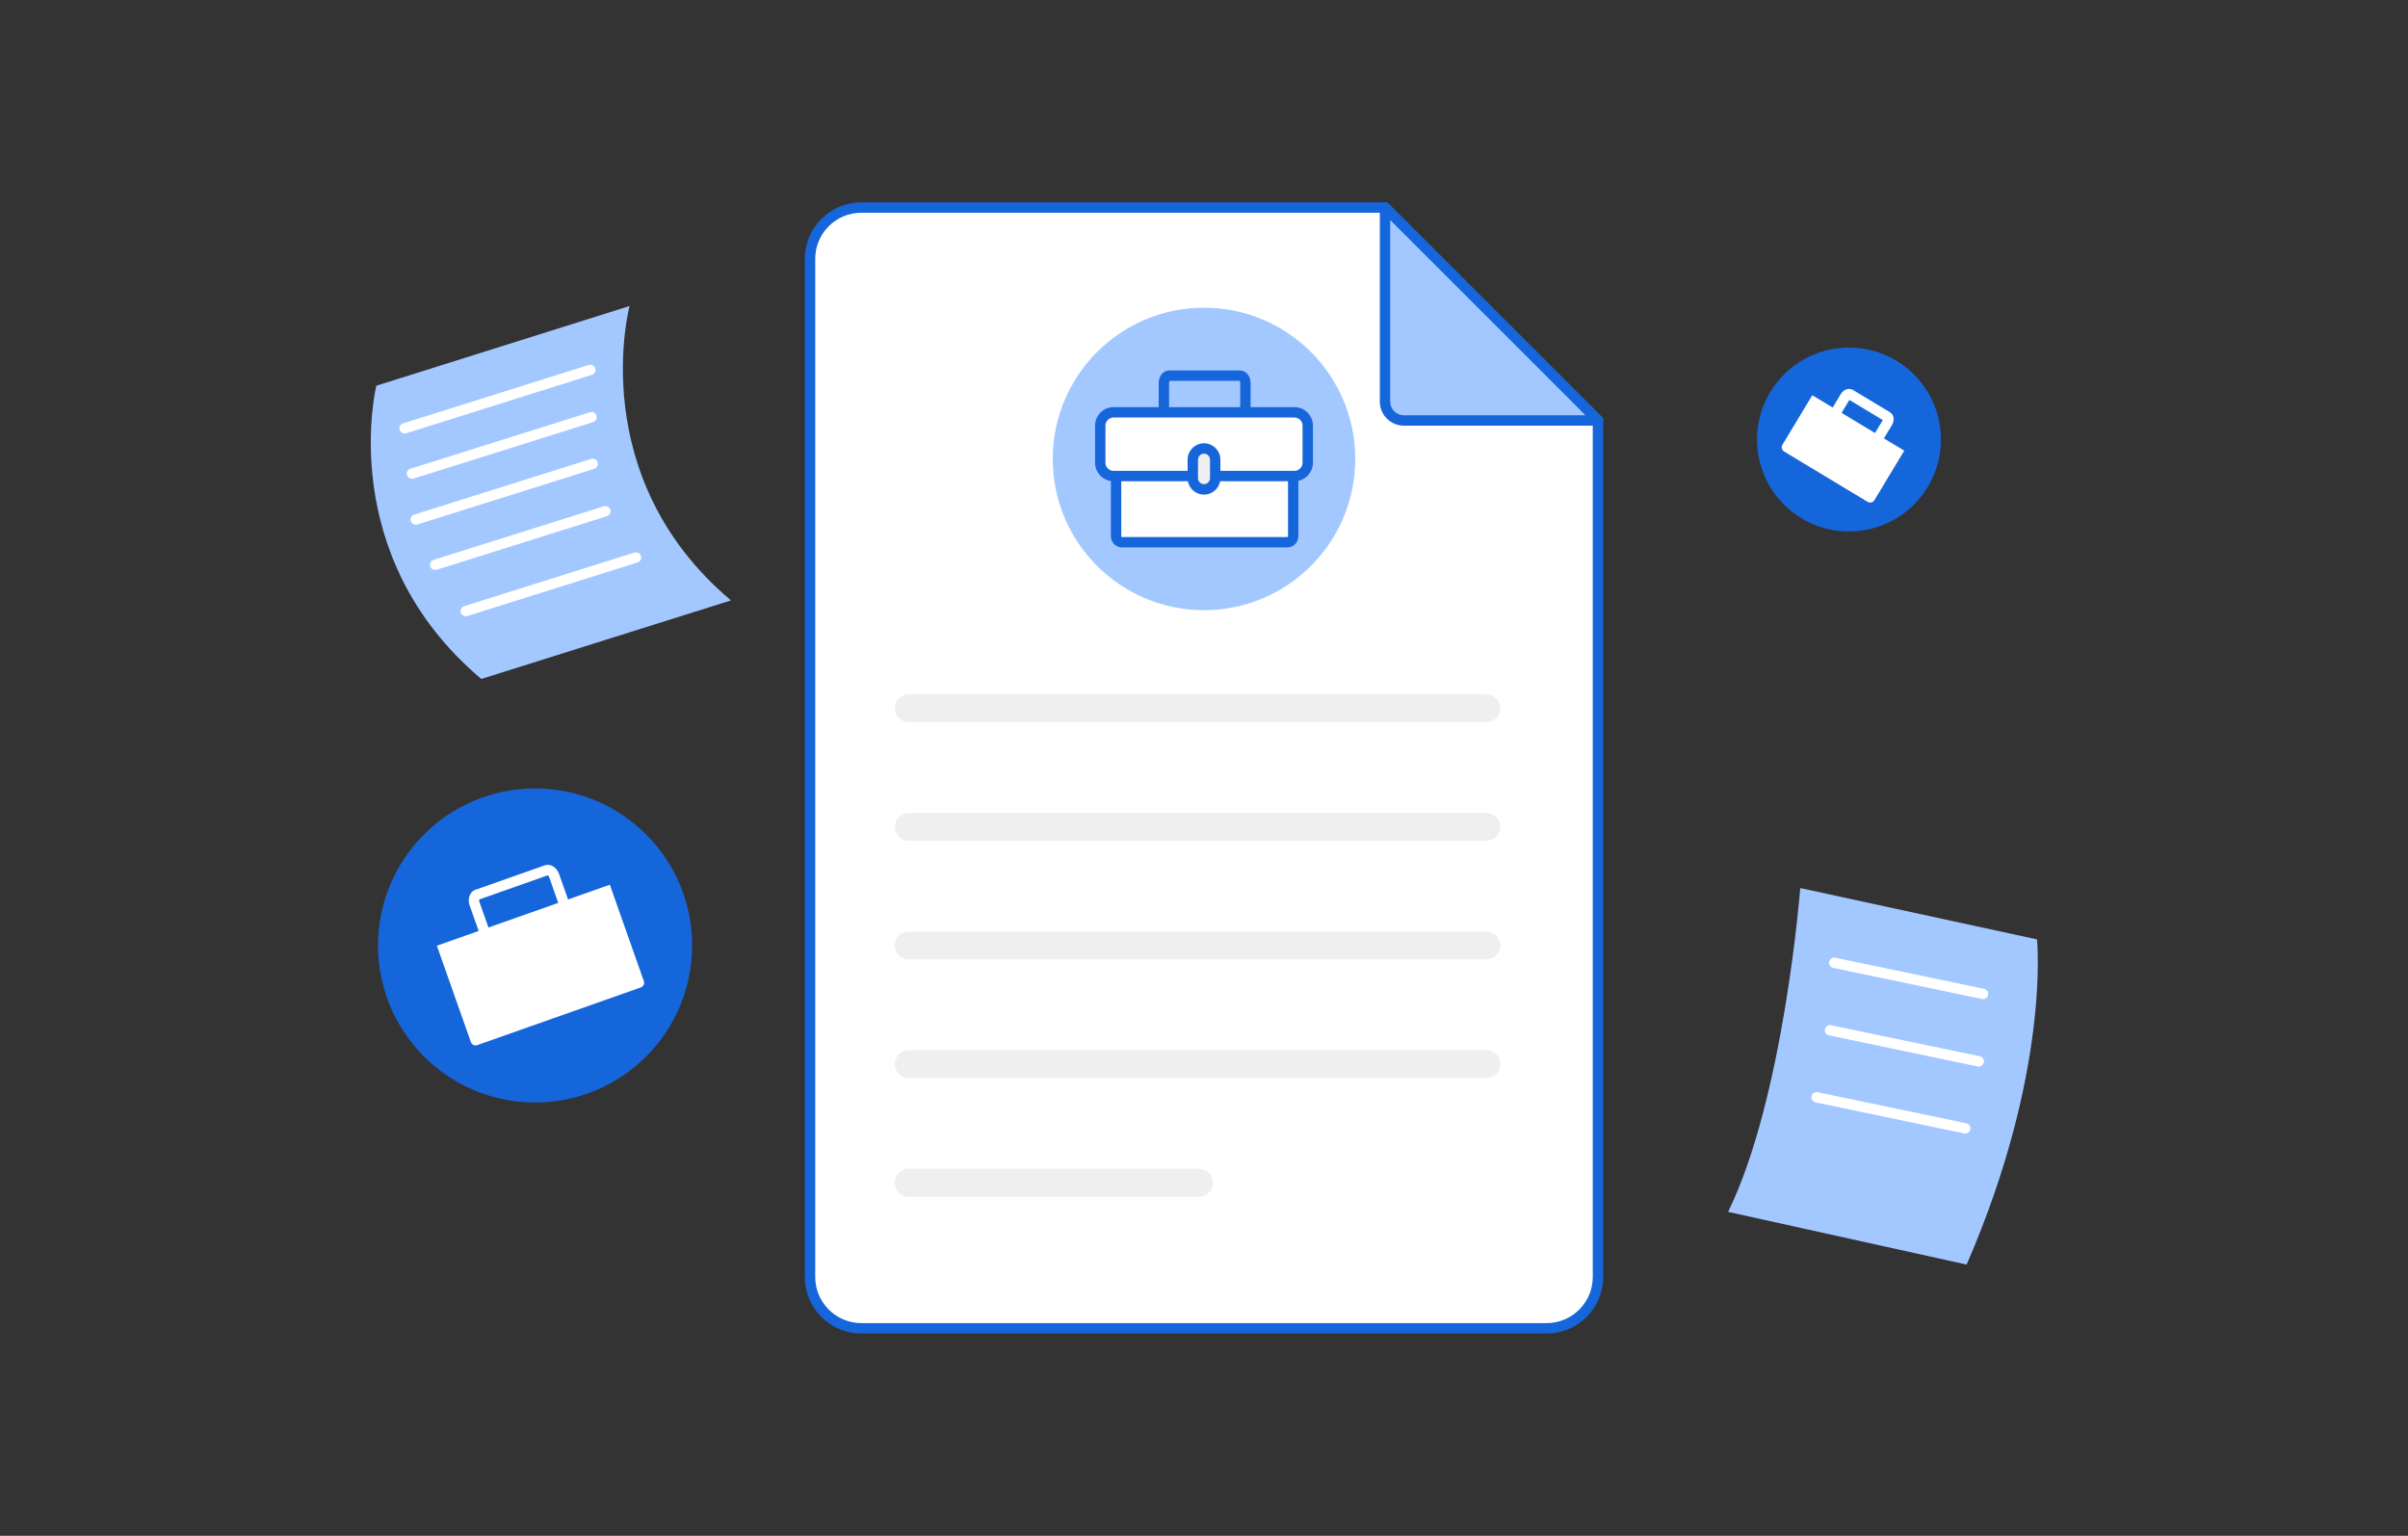 <svg width="2320" height="1480" viewBox="0 0 2320 1480" fill="none" xmlns="http://www.w3.org/2000/svg">
<rect x="0" y="0" width="2320" height="1480" fill="#333333" stroke="none"/>
<path d="M1539.57 405.16V1230.6C1539.57 1257.88 1517.46 1279.99 1490.18 1279.99H829.835C802.555 1279.99 780.445 1257.88 780.445 1230.6V249.39C780.445 222.11 802.555 200 829.835 200H1334.41L1539.57 405.16Z" fill="white"/>
<path d="M1490.18 1285H829.835C799.845 1285 775.445 1260.6 775.445 1230.61V249.39C775.445 219.4 799.845 195 829.835 195H1336.48L1544.57 403.09V1230.61C1544.57 1260.6 1520.17 1285 1490.18 1285ZM829.835 205C805.355 205 785.445 224.92 785.445 249.39V1230.6C785.445 1255.08 805.365 1274.99 829.835 1274.99H1490.17C1514.65 1274.99 1534.56 1255.07 1534.56 1230.6V407.23L1332.34 205H829.835Z" fill="#1666DB"/>
<path d="M1539.57 410.16C1538.29 410.16 1537.01 409.67 1536.03 408.7L1330.87 203.54C1328.92 201.59 1328.92 198.42 1330.87 196.47C1332.82 194.52 1335.99 194.52 1337.94 196.47L1543.1 401.63C1545.05 403.58 1545.05 406.75 1543.1 408.7C1542.13 409.67 1540.85 410.16 1539.57 410.16Z" fill="#1666DB"/>
<path d="M1539.57 405.16H1352.52C1342.51 405.16 1334.4 397.05 1334.4 387.04V200L1539.57 405.16Z" fill="#A3C8FF"/>
<path d="M1539.57 410.16H1352.52C1339.77 410.16 1329.4 399.79 1329.4 387.04V200C1329.4 197.98 1330.62 196.15 1332.49 195.38C1334.36 194.61 1336.51 195.03 1337.94 196.46L1543.1 401.62C1544.53 403.05 1544.96 405.2 1544.18 407.07C1543.42 408.94 1541.59 410.16 1539.57 410.16ZM1339.41 212.07V387.04C1339.41 394.27 1345.29 400.16 1352.53 400.16H1527.5L1339.41 212.07Z" fill="#1666DB"/>
<path d="M1432.14 695.86H875.515C868.115 695.86 862.125 689.86 862.125 682.47C862.125 675.07 868.125 669.08 875.515 669.08H1432.15C1439.55 669.08 1445.54 675.08 1445.54 682.47C1445.53 689.87 1439.54 695.86 1432.14 695.86Z" fill="#EFEFEF"/>
<path d="M1432.14 810.171H875.515C868.115 810.171 862.125 804.171 862.125 796.781C862.125 789.381 868.125 783.391 875.515 783.391H1432.15C1439.55 783.391 1445.54 789.391 1445.54 796.781C1445.53 804.181 1439.54 810.171 1432.14 810.171Z" fill="#EFEFEF"/>
<path d="M1432.14 924.479H875.515C868.115 924.479 862.125 918.479 862.125 911.089C862.125 903.689 868.125 897.699 875.515 897.699H1432.15C1439.55 897.699 1445.54 903.699 1445.54 911.089C1445.53 918.489 1439.54 924.479 1432.14 924.479Z" fill="#EFEFEF"/>
<path d="M1432.14 1038.79H875.515C868.115 1038.79 862.125 1032.79 862.125 1025.4C862.125 1018 868.125 1012.01 875.515 1012.01H1432.15C1439.55 1012.01 1445.54 1018.01 1445.54 1025.4C1445.53 1032.8 1439.54 1038.79 1432.14 1038.79Z" fill="#EFEFEF"/>
<path d="M1155.16 1153.29H875.697C868.197 1153.29 862.117 1147.21 862.117 1139.71C862.117 1132.21 868.197 1126.13 875.697 1126.13H1155.16C1162.66 1126.13 1168.74 1132.21 1168.74 1139.71C1168.74 1147.21 1162.66 1153.29 1155.16 1153.29Z" fill="#EFEFEF"/>
<path d="M1160 587.989C1240.49 587.989 1305.73 522.744 1305.73 442.259C1305.73 361.775 1240.49 296.529 1160 296.529C1079.52 296.529 1014.27 361.775 1014.27 442.259C1014.27 522.744 1079.52 587.989 1160 587.989Z" fill="#A3C8FF"/>
<path d="M1199.89 402.33C1197.13 402.33 1194.89 400.09 1194.89 397.33V369.2C1194.89 368.1 1194.56 367.33 1194.32 366.99H1126.92C1126.68 367.33 1126.35 368.1 1126.35 369.2V397.33C1126.35 400.09 1124.11 402.33 1121.35 402.33C1118.59 402.33 1116.35 400.09 1116.35 397.33V369.2C1116.35 362.35 1120.79 356.99 1126.45 356.99H1194.79C1200.45 356.99 1204.89 362.35 1204.89 369.2V397.33C1204.89 400.09 1202.65 402.33 1199.89 402.33Z" fill="#1666DB"/>
<path d="M1240.17 522.53H1081.07C1077.88 522.53 1075.3 519.95 1075.3 516.76V438.1H1245.94V516.76C1245.94 519.95 1243.36 522.53 1240.17 522.53Z" fill="white"/>
<path d="M1240.17 527.53H1081.07C1075.13 527.53 1070.3 522.7 1070.3 516.76V438.1C1070.3 435.34 1072.54 433.1 1075.3 433.1H1245.94C1248.7 433.1 1250.94 435.34 1250.94 438.1V516.76C1250.94 522.7 1246.11 527.53 1240.17 527.53ZM1080.3 443.11V516.77C1080.3 517.19 1080.65 517.54 1081.07 517.54H1240.17C1240.59 517.54 1240.94 517.19 1240.94 516.77V443.11H1080.3Z" fill="#1666DB"/>
<path d="M1247.14 458.73H1072.87C1065.79 458.73 1060.05 452.99 1060.05 445.91V410.15C1060.05 403.07 1065.79 397.33 1072.87 397.33H1247.14C1254.22 397.33 1259.96 403.07 1259.96 410.15V445.91C1259.96 452.99 1254.22 458.73 1247.14 458.73Z" fill="white"/>
<path d="M1247.14 463.73H1072.87C1063.04 463.73 1055.05 455.74 1055.05 445.91V410.16C1055.05 400.33 1063.04 392.34 1072.87 392.34H1247.14C1256.97 392.34 1264.96 400.33 1264.96 410.16V445.91C1264.96 455.73 1256.96 463.73 1247.14 463.73ZM1072.86 402.33C1068.55 402.33 1065.04 405.84 1065.04 410.15V445.9C1065.04 450.21 1068.55 453.72 1072.86 453.72H1247.13C1251.44 453.72 1254.95 450.21 1254.95 445.9V410.15C1254.95 405.84 1251.44 402.33 1247.13 402.33H1072.86Z" fill="#1666DB"/>
<path d="M1160 471.6C1154.04 471.6 1149.21 466.77 1149.21 460.81V442.96C1149.21 437 1154.04 432.17 1160 432.17C1165.96 432.17 1170.79 437 1170.79 442.96V460.81C1170.79 466.76 1165.96 471.6 1160 471.6Z" fill="#EFEFEF"/>
<path d="M1160 476.6C1151.29 476.6 1144.21 469.51 1144.21 460.81V442.96C1144.21 434.25 1151.3 427.17 1160 427.17C1168.7 427.17 1175.79 434.26 1175.79 442.96V460.81C1175.79 469.51 1168.71 476.6 1160 476.6ZM1160 437.15C1156.8 437.15 1154.21 439.75 1154.21 442.94V460.79C1154.21 463.99 1156.81 466.58 1160 466.58C1163.19 466.58 1165.79 463.98 1165.79 460.79V442.94C1165.79 439.75 1163.2 437.15 1160 437.15Z" fill="#1666DB"/>
<path d="M704.233 578.57C562.683 459.27 606.533 294.91 606.533 294.91L362.583 371.69C362.583 371.69 322.163 534.97 463.713 654.27L704.233 578.57Z" fill="#A3C8FF"/>
<path d="M389.792 417.78C387.662 417.78 385.692 416.41 385.022 414.28C384.192 411.65 385.652 408.84 388.292 408.01L567.232 351.69C569.862 350.86 572.672 352.32 573.502 354.96C574.332 357.59 572.872 360.4 570.232 361.23L391.302 417.54C390.802 417.7 390.292 417.78 389.792 417.78Z" fill="white"/>
<path d="M396.886 461.451C394.756 461.451 392.786 460.081 392.116 457.951C391.286 455.321 392.746 452.511 395.386 451.681L568.356 397.241C570.986 396.411 573.796 397.871 574.626 400.511C575.456 403.141 573.996 405.951 571.356 406.781L398.386 461.221C397.886 461.371 397.386 461.451 396.886 461.451Z" fill="white"/>
<path d="M400.534 505.661C398.404 505.661 396.434 504.291 395.764 502.161C394.934 499.531 396.394 496.721 399.034 495.891L569.474 442.241C572.104 441.411 574.914 442.871 575.744 445.511C576.574 448.141 575.114 450.951 572.474 451.781L402.034 505.431C401.544 505.581 401.034 505.661 400.534 505.661Z" fill="white"/>
<path d="M419.261 549.26C417.131 549.26 415.161 547.89 414.491 545.76C413.661 543.13 415.121 540.32 417.761 539.49L581.781 487.86C584.411 487.03 587.221 488.49 588.051 491.13C588.881 493.76 587.421 496.57 584.781 497.4L420.761 549.03C420.261 549.19 419.761 549.26 419.261 549.26Z" fill="white"/>
<path d="M448.721 593.871C446.591 593.871 444.621 592.501 443.951 590.371C443.121 587.741 444.581 584.931 447.221 584.101L611.241 532.481C613.871 531.651 616.681 533.111 617.511 535.751C618.341 538.381 616.881 541.191 614.241 542.021L450.221 593.641C449.731 593.801 449.221 593.871 448.721 593.871Z" fill="white"/>
<path d="M1894.74 1218.61C1975.73 1032.34 1962.56 905.239 1962.56 905.239L1734.48 855.789C1734.48 855.789 1718.74 1058.13 1664.96 1167.81L1894.74 1218.61Z" fill="#A3C8FF"/>
<path d="M1910.53 962.77C1910.19 962.77 1909.85 962.74 1909.5 962.66L1766.23 932.7C1763.53 932.13 1761.79 929.49 1762.36 926.78C1762.93 924.08 1765.58 922.35 1768.28 922.91L1911.55 952.87C1914.25 953.44 1915.99 956.08 1915.42 958.79C1914.93 961.15 1912.85 962.77 1910.53 962.77Z" fill="white"/>
<path d="M1906.39 1027.79C1906.05 1027.79 1905.71 1027.76 1905.36 1027.68L1762.09 997.718C1759.39 997.148 1757.65 994.508 1758.22 991.798C1758.79 989.098 1761.44 987.358 1764.14 987.928L1907.41 1017.89C1910.11 1018.46 1911.85 1021.1 1911.28 1023.81C1910.78 1026.17 1908.7 1027.79 1906.39 1027.79Z" fill="white"/>
<path d="M1893.46 1092.35C1893.12 1092.35 1892.78 1092.32 1892.43 1092.24L1749.16 1062.28C1746.46 1061.71 1744.72 1059.07 1745.29 1056.36C1745.85 1053.66 1748.51 1051.92 1751.21 1052.49L1894.48 1082.45C1897.18 1083.02 1898.92 1085.66 1898.35 1088.37C1897.86 1090.73 1895.78 1092.35 1893.46 1092.35Z" fill="white"/>
<path d="M515.521 1062.4C599.087 1062.4 666.831 994.656 666.831 911.089C666.831 827.523 599.087 759.779 515.521 759.779C431.955 759.779 364.211 827.523 364.211 911.089C364.211 994.656 431.955 1062.4 515.521 1062.4Z" fill="#1666DB"/>
<path d="M462.205 900.09L452.515 872.62C451.515 869.77 451.375 866.75 452.125 864.1C453.035 860.88 455.205 858.45 458.065 857.44L524.805 833.9C530.245 831.98 536.315 835.65 538.645 842.24L548.335 869.71L538.905 873.04L529.215 845.57C528.785 844.36 528.115 843.7 527.755 843.47L461.775 866.75C461.635 867.15 461.525 868.09 461.955 869.3L471.645 896.77L462.205 900.09Z" fill="white"/>
<path d="M617.406 951.519L459.756 1007.13C457.276 1008.01 454.556 1006.7 453.676 1004.22L420.906 911.319L587.546 852.539L620.316 945.439C621.186 947.919 619.886 950.639 617.406 951.519Z" fill="white"/>
<path d="M1781.4 512.129C1830.33 512.129 1869.99 472.466 1869.99 423.539C1869.99 374.612 1830.33 334.949 1781.4 334.949C1732.48 334.949 1692.81 374.612 1692.81 423.539C1692.81 472.466 1732.48 512.129 1781.4 512.129Z" fill="#1666DB"/>
<path d="M1814.09 424.03L1805.53 418.87L1814.01 404.8L1781.79 385.37L1773.31 399.44L1764.75 394.28L1773.56 379.67C1774.69 377.79 1776.34 376.31 1778.21 375.49C1780.63 374.43 1783.23 374.55 1785.33 375.82L1820.82 397.22C1824.7 399.56 1825.62 404.92 1822.91 409.42L1814.09 424.03Z" fill="white"/>
<path d="M1799.37 483.609L1718.92 435.109C1716.67 433.749 1715.94 430.819 1717.3 428.569L1746.06 380.859L1834.67 434.279L1805.91 481.989C1804.55 484.239 1801.62 484.969 1799.37 483.609Z" fill="white"/>
</svg>
